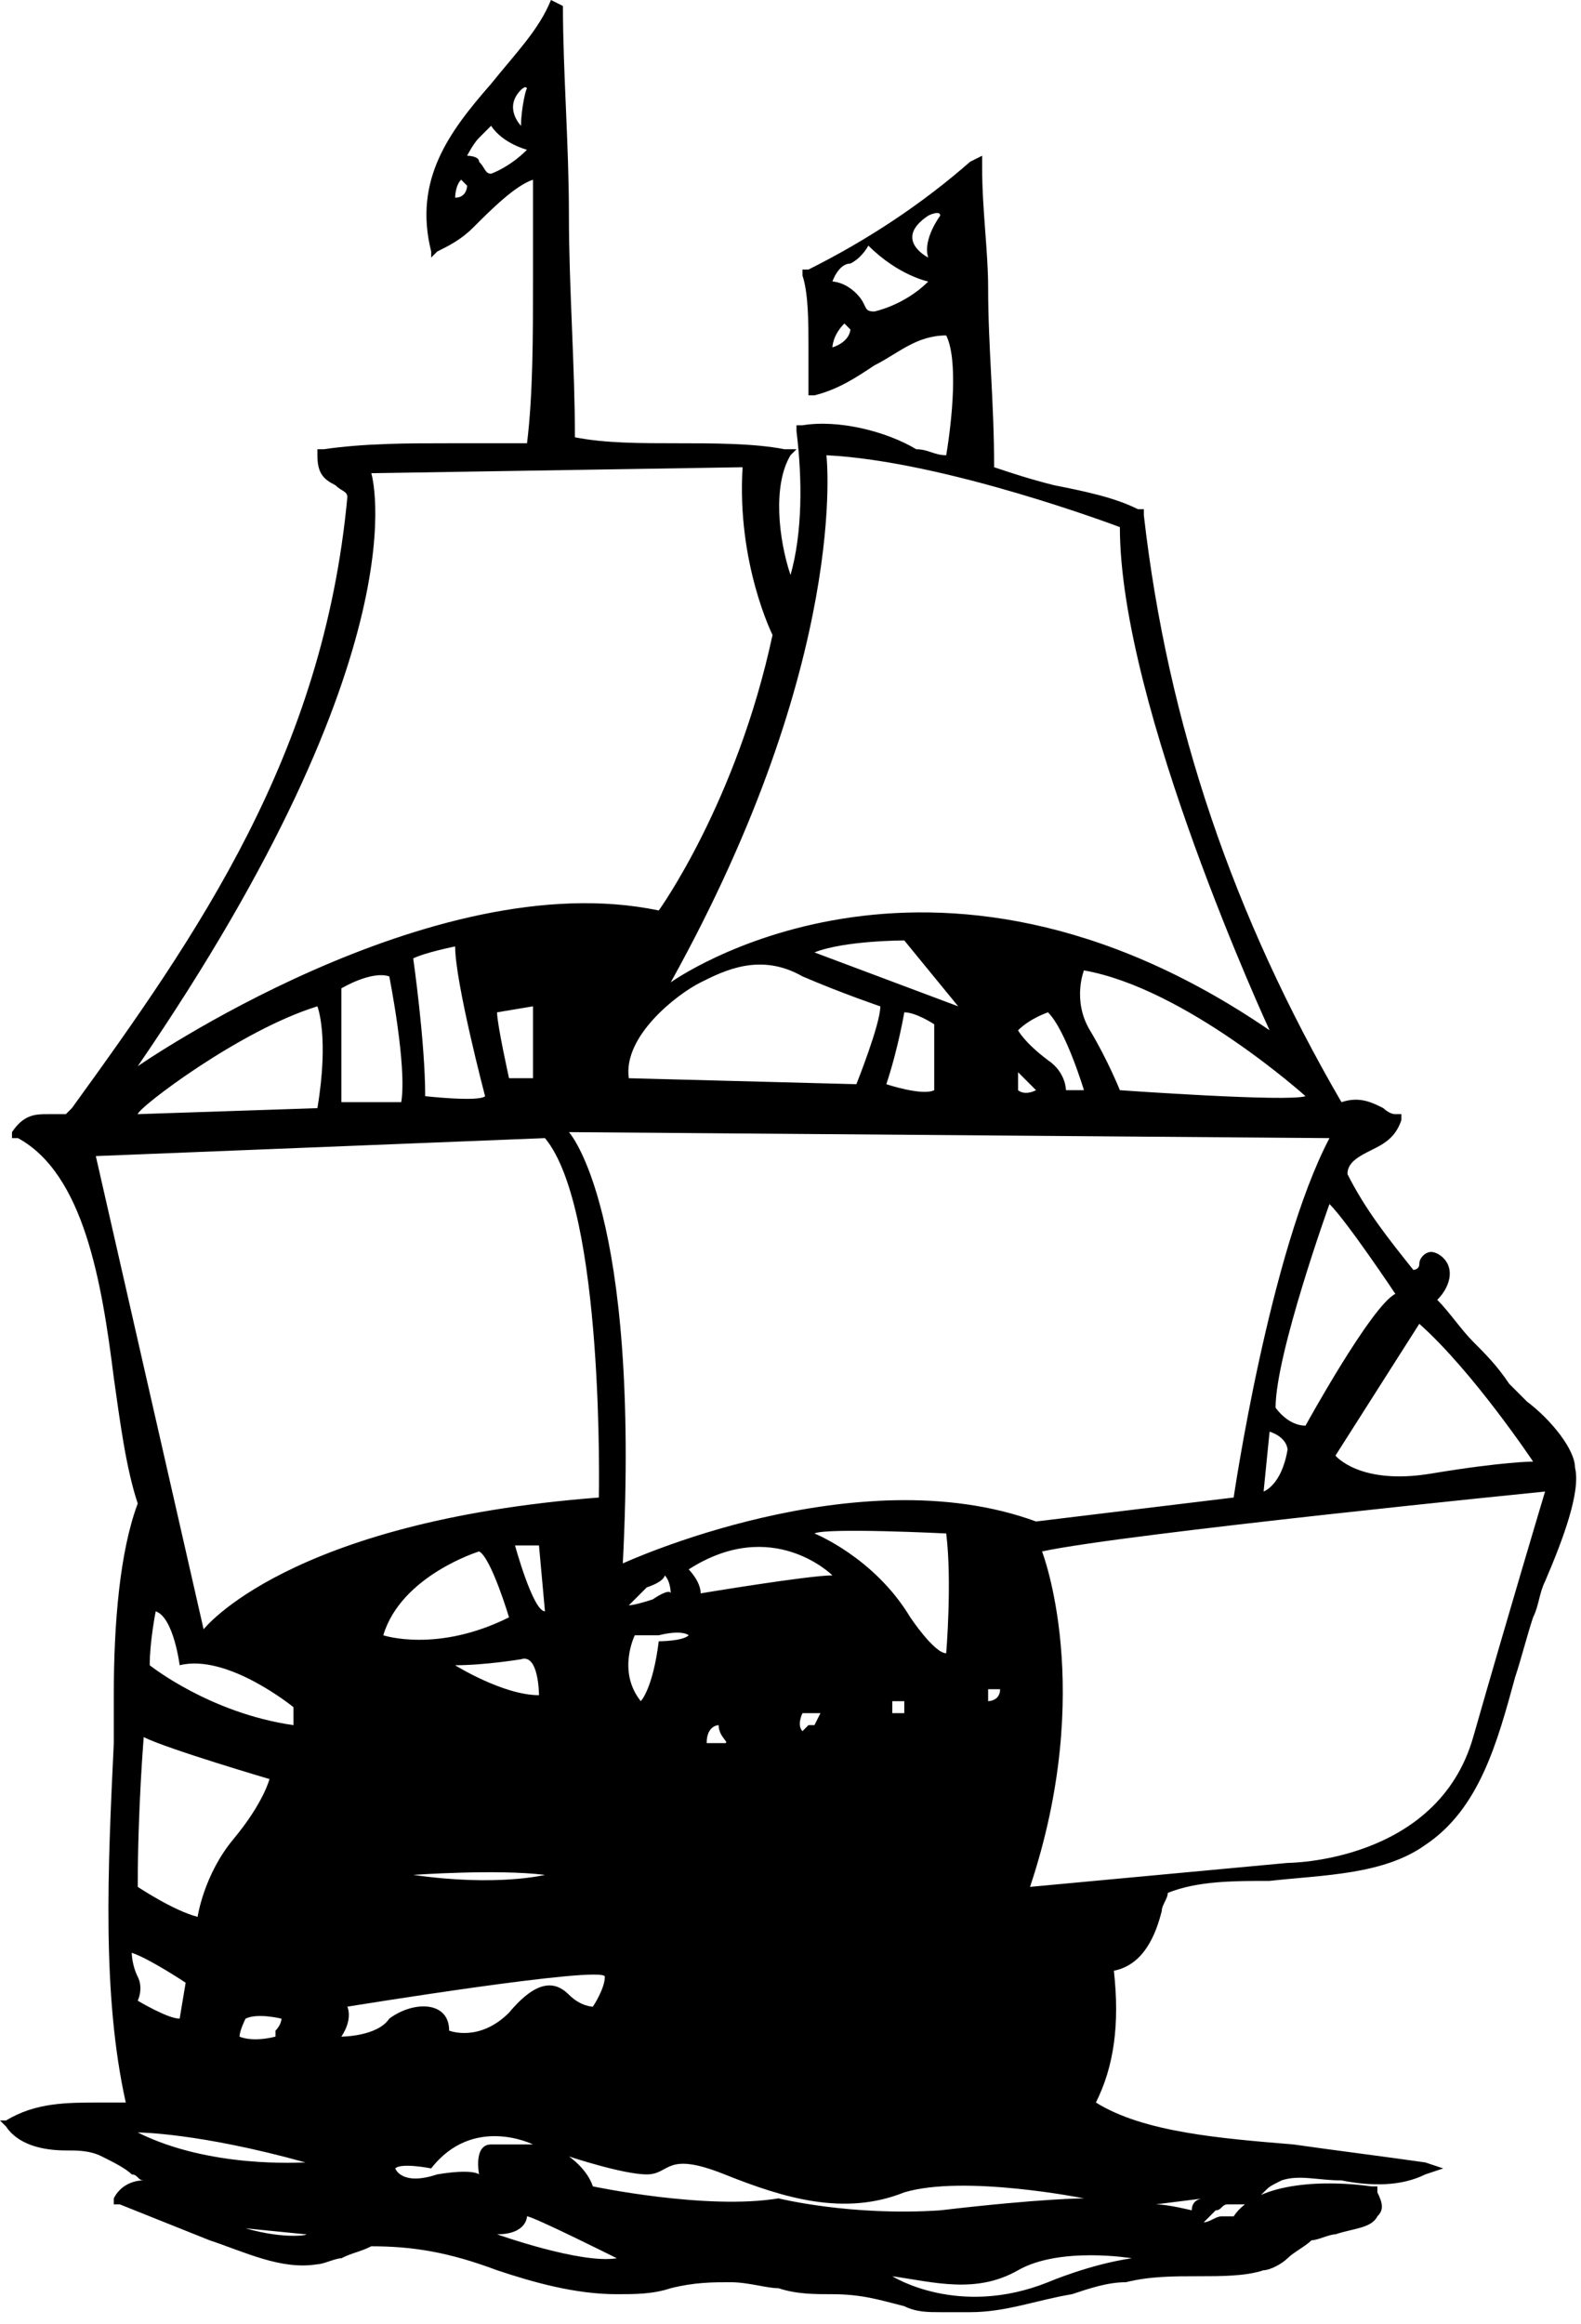 <?xml version="1.0" encoding="utf-8"?>
<!-- Generator: Adobe Illustrator 24.0.1, SVG Export Plug-In . SVG Version: 6.00 Build 0)  -->
<svg version="1.1" id="Layer_1" xmlns="http://www.w3.org/2000/svg" xmlns:xlink="http://www.w3.org/1999/xlink" x="0px" y="0px"
	 viewBox="0 0 26.4 38.8" style="enable-background:new 0 0 26.4 38.8;" xml:space="preserve">
<path d="M25.5,23.4c-0.1-0.1-0.3-0.3-0.3-0.3c-0.2-0.3-0.4-0.5-0.6-0.7c-0.2-0.2-0.4-0.5-0.6-0.7c0.2-0.2,0.3-0.5,0.1-0.7
	c-0.1-0.1-0.2-0.1-0.2-0.1c-0.1,0-0.2,0.1-0.2,0.2c0,0.1-0.1,0.1-0.1,0.1c-0.4-0.5-0.8-1-1.1-1.6c0-0.2,0.2-0.3,0.4-0.4
	c0.2-0.1,0.4-0.2,0.5-0.5l0-0.1l-0.1,0c-0.1,0-0.2-0.1-0.2-0.1c-0.2-0.1-0.4-0.2-0.7-0.1c-1.8-3.1-2.9-6.3-3.3-9.8l0-0.1l-0.1,0
	c-0.4-0.2-0.9-0.3-1.4-0.4c-0.4-0.1-0.7-0.2-1-0.3c0-1.1-0.1-2-0.1-3c0-0.6-0.1-1.3-0.1-2l0-0.2l-0.2,0.1c-0.8,0.7-1.7,1.3-2.7,1.8
	l-0.1,0l0,0.1c0.1,0.3,0.1,0.8,0.1,1.2c0,0.3,0,0.5,0,0.7l0,0.1l0.1,0c0.4-0.1,0.7-0.3,1-0.5c0.4-0.2,0.7-0.5,1.2-0.5
	c0.2,0.4,0.1,1.4,0,2c-0.2,0-0.3-0.1-0.5-0.1C14.8,7.2,14,7,13.4,7.1l-0.1,0l0,0.1c0.1,0.8,0.1,1.7-0.1,2.4c-0.2-0.6-0.3-1.5,0-2
	l0.1-0.1l-0.2,0c-0.5-0.1-1.2-0.1-1.8-0.1c-0.6,0-1.2,0-1.7-0.1c0-1.2-0.1-2.5-0.1-3.7c0-1.2-0.1-2.4-0.1-3.5L9.2,0
	C9,0.5,8.6,0.9,8.2,1.4c-0.7,0.8-1.3,1.6-1,2.8l0,0.1l0.1-0.1C7.5,4.1,7.7,4,7.9,3.8C8.2,3.5,8.6,3.1,8.9,3c0,0.5,0,1.1,0,1.7
	c0,0.9,0,1.9-0.1,2.7c-0.4,0-0.9,0-1.3,0c-0.7,0-1.4,0-2.1,0.1l-0.1,0l0,0.1c0,0.3,0.1,0.4,0.3,0.5c0.1,0.1,0.2,0.1,0.2,0.2
	c-0.4,4.3-2.5,7.3-4.6,10.2l-0.1,0.1c-0.1,0-0.2,0-0.3,0c-0.2,0-0.4,0-0.6,0.3l0,0.1l0.1,0c1.1,0.6,1.4,2.4,1.6,4
	c0.1,0.7,0.2,1.5,0.4,2.1c-0.3,0.8-0.4,2-0.4,3.2c0,0.3,0,0.5,0,0.8c-0.1,2.1-0.2,4.2,0.2,6c-0.1,0-0.3,0-0.4,0
	c-0.6,0-1.1,0-1.6,0.3L0,35.4l0.1,0.1c0.2,0.3,0.6,0.4,1,0.4c0.2,0,0.4,0,0.6,0.1c0.2,0.1,0.4,0.2,0.5,0.3c0.1,0,0.1,0.1,0.2,0.1
	c-0.2,0-0.4,0.1-0.5,0.3l0,0.1l0.1,0C2.5,37,3,37.2,3.5,37.4c0.6,0.2,1.2,0.5,1.8,0.4c0.1,0,0.3-0.1,0.4-0.1
	c0.2-0.1,0.3-0.1,0.5-0.2c0.7,0,1.3,0.1,2.1,0.4c0.6,0.2,1.3,0.4,2,0.4c0.3,0,0.6,0,0.9-0.1c0.4-0.1,0.7-0.1,1-0.1
	c0.3,0,0.6,0.1,0.8,0.1c0.3,0.1,0.6,0.1,0.9,0.1c0.5,0,0.8,0.1,1.2,0.2c0.2,0.1,0.4,0.1,0.6,0.1c0.2,0,0.3,0,0.5,0
	c0.6,0,1.1-0.2,1.7-0.3c0.3-0.1,0.6-0.2,0.9-0.2c0.4-0.1,0.8-0.1,1.2-0.1c0.4,0,0.8,0,1.1-0.1c0.1,0,0.3-0.1,0.4-0.2
	c0.1-0.1,0.3-0.2,0.4-0.3c0.1,0,0.3-0.1,0.4-0.1c0.3-0.1,0.6-0.1,0.7-0.3c0.1-0.1,0.1-0.2,0-0.4l0-0.1l-0.1,0
	c-0.7-0.1-1.9-0.1-2.3,0.5c0,0-0.1,0-0.2,0c-0.1,0-0.2,0.1-0.3,0.1c0.1-0.1,0.1-0.1,0.2-0.2c0.1,0,0.1-0.1,0.2-0.1c0,0,0.1,0,0.2,0
	c0.1,0,0.1,0,0.2,0c0.1-0.1,0.1-0.1,0.2-0.2c0.1-0.1,0.1-0.1,0.3-0.2c0.3-0.1,0.6,0,1,0c0.5,0.1,1,0.1,1.4-0.1l0.3-0.1l-0.3-0.1
	c-0.7-0.1-1.5-0.2-2.2-0.3c-1.2-0.1-2.5-0.2-3.3-0.7c0.3-0.6,0.4-1.3,0.3-2.2c0.5-0.1,0.7-0.6,0.8-1c0-0.1,0.1-0.2,0.1-0.3
	c0.5-0.2,1.1-0.2,1.7-0.2c0.9-0.1,1.9-0.1,2.6-0.6c0.9-0.6,1.2-1.7,1.5-2.8c0.1-0.3,0.2-0.7,0.3-1c0.1-0.2,0.1-0.4,0.2-0.6
	c0.3-0.7,0.6-1.5,0.5-1.9C26.3,24.2,25.9,23.7,25.5,23.4 M13.9,5.8c0,0,0-0.2,0.2-0.4c0,0,0.1,0.1,0.1,0.1
	C14.2,5.5,14.2,5.7,13.9,5.8 M14.6,5.2c-0.2,0-0.1-0.1-0.3-0.3c-0.2-0.2-0.4-0.2-0.4-0.2s0.1-0.3,0.3-0.3c0.2-0.1,0.3-0.3,0.3-0.3
	c0.5,0.5,1,0.6,1,0.6C15.1,5.1,14.6,5.2,14.6,5.2 M15.5,4.3c0,0-0.6-0.3,0-0.7c0,0,0.2-0.1,0.2,0C15.7,3.6,15.4,4,15.5,4.3 M7.6,3.3
	c0,0,0-0.2,0.1-0.3c0,0,0.1,0.1,0.1,0.1C7.8,3.1,7.8,3.3,7.6,3.3 M8.2,2.9C8.1,2.9,8.1,2.8,8,2.7C8,2.6,7.8,2.6,7.8,2.6
	S7.9,2.4,8,2.3c0.1-0.1,0.2-0.2,0.2-0.2c0.2,0.3,0.6,0.4,0.6,0.4C8.5,2.8,8.2,2.9,8.2,2.9 M8.7,2.1c0,0-0.3-0.3,0-0.6
	c0,0,0.1-0.1,0.1,0C8.8,1.4,8.7,1.8,8.7,2.1 M20.1,36.7c0,0-0.2,0-0.2,0.2c0,0-0.4-0.1-0.6-0.1L20.1,36.7z M23.7,22.1
	c0.9,0.8,1.9,2.3,1.9,2.3s-0.5,0-1.7,0.2c-1.2,0.2-1.6-0.3-1.6-0.3L23.7,22.1z M23.3,21.6c-0.4,0.2-1.5,2.2-1.5,2.2
	c-0.3,0-0.5-0.3-0.5-0.3c0-0.9,0.9-3.4,0.9-3.4C22.5,20.4,23.3,21.6,23.3,21.6 M21.5,24.2c-0.1,0.6-0.4,0.7-0.4,0.7l0.1-1
	C21.5,24,21.5,24.2,21.5,24.2 M20.6,25l-3.3,0.4c-3-1.1-6.9,0.7-6.9,0.7c0.3-5.9-0.9-7.2-0.9-7.2l12.7,0.1
	C21.2,20.9,20.6,25,20.6,25 M16.7,28.2c0,0.2-0.2,0.2-0.2,0.2v-0.2L16.7,28.2z M14.9,28.4h0.2c0,0,0,0.2,0,0.2s-0.3,0-0.2,0
	C14.9,28.6,14.9,28.4,14.9,28.4 M13.6,25.6c0.2-0.1,2.2,0,2.2,0c0.1,0.8,0,2,0,2c-0.2,0-0.6-0.6-0.6-0.6
	C14.6,26,13.6,25.6,13.6,25.6 M11.7,26.6c0-0.2-0.2-0.4-0.2-0.4c1.4-0.9,2.4,0.1,2.4,0.1C13.5,26.3,11.7,26.6,11.7,26.6 M13.6,28.8
	c0,0-0.1,0-0.1,0c0,0-0.1,0.1-0.1,0.1c-0.1-0.1,0-0.3,0-0.3c0.1,0,0.3,0,0.3,0L13.6,28.8z M12.1,29.1c-0.1,0-0.3,0-0.3,0
	c0-0.3,0.2-0.3,0.2-0.3C12,29,12.2,29.1,12.1,29.1 M10.6,27.3c0.4,0,0.4,0,0.4,0c0.4-0.1,0.5,0,0.5,0c-0.1,0.1-0.5,0.1-0.5,0.1
	c-0.1,0.8-0.3,1-0.3,1C10.3,27.9,10.6,27.3,10.6,27.3 M10.5,26.8c0,0,0.1-0.1,0.3-0.3c0.3-0.1,0.3-0.2,0.3-0.2
	c0.1,0.1,0.1,0.3,0.1,0.3s0-0.1-0.3,0.1C10.6,26.8,10.5,26.8,10.5,26.8 M15.6,18.2c-0.2,0.1-0.8-0.1-0.8-0.1
	c0.2-0.6,0.3-1.2,0.3-1.2c0.2,0,0.5,0.2,0.5,0.2C15.6,17.5,15.6,18.2,15.6,18.2 M13.6,15.9c0.5-0.2,1.5-0.2,1.5-0.2l0.9,1.1
	L13.6,15.9z M14.7,16.8c0,0.3-0.4,1.3-0.4,1.3l-3.8-0.1c-0.1-0.7,0.8-1.4,1.2-1.6c0.4-0.2,1-0.5,1.7-0.1
	C14.1,16.6,14.7,16.8,14.7,16.8 M17.3,18.2c-0.2,0.1-0.3,0-0.3,0v-0.3C17,17.9,17.3,18.2,17.3,18.2 M17,17.2
	c0.2-0.2,0.5-0.3,0.5-0.3c0.3,0.3,0.6,1.3,0.6,1.3h-0.3c0,0,0-0.3-0.3-0.5C17.1,17.4,17,17.2,17,17.2 M18.7,18.2c0,0-0.2-0.5-0.5-1
	c-0.3-0.5-0.1-1-0.1-1c1.7,0.3,3.7,2.1,3.7,2.1C21.5,18.4,18.7,18.2,18.7,18.2 M13.8,7.6c2,0.1,4.9,1.2,4.9,1.2c0,3,2.5,8.4,2.5,8.4
	c-5.7-3.9-10-0.8-10-0.8C14.2,11,13.8,7.6,13.8,7.6 M6.2,7.9l6.2-0.1c-0.1,1.6,0.5,2.8,0.5,2.8c-0.6,2.8-1.9,4.6-1.9,4.6
	c-3.8-0.8-8.7,2.6-8.7,2.6C7.1,10.8,6.2,7.9,6.2,7.9 M8.9,16.8V18H8.5c0,0-0.2-0.9-0.2-1.1L8.9,16.8z M8.1,18.3c-0.1,0.1-1,0-1,0
	c0-0.9-0.2-2.3-0.2-2.3c0.2-0.1,0.7-0.2,0.7-0.2C7.6,16.4,8.1,18.3,8.1,18.3 M6.7,18.4h-1l0-1.9c0,0,0.5-0.3,0.8-0.2
	C6.5,16.3,6.8,17.8,6.7,18.4 M5.3,16.8c0,0,0.2,0.5,0,1.7l-3,0.1C2.3,18.5,4,17.2,5.3,16.8 M2.4,29c0.4,0.2,2.1,0.7,2.1,0.7
	s-0.1,0.4-0.6,1c-0.5,0.6-0.6,1.3-0.6,1.3c-0.4-0.1-1-0.5-1-0.5C2.3,30.2,2.4,29,2.4,29 M4.6,34C4.2,34.1,4,34,4,34
	c0-0.1,0.1-0.3,0.1-0.3c0.2-0.1,0.6,0,0.6,0s0,0.1-0.1,0.2C4.6,34,4.6,34,4.6,34 M2.5,27.8c0-0.4,0.1-0.9,0.1-0.9
	C2.9,27,3,27.8,3,27.8c0.8-0.2,1.9,0.7,1.9,0.7v0.3C3.5,28.6,2.5,27.8,2.5,27.8 M2.2,32.6c0.3,0.1,0.9,0.5,0.9,0.5L3,33.7
	c-0.2,0-0.7-0.3-0.7-0.3s0.1-0.2,0-0.4C2.2,32.8,2.2,32.6,2.2,32.6 M2.3,35.6c0,0,1,0,2.8,0.5C5,36.1,3.5,36.2,2.3,35.6 M4.1,37.2
	l1,0.1C5.2,37.3,4.8,37.4,4.1,37.2 M3.4,27.2l-1.8-7.9L9.1,19c1,1.2,0.9,6,0.9,6C4.8,25.4,3.4,27.2,3.4,27.2 M6.4,27.3
	c0.3-1,1.6-1.4,1.6-1.4c0.2,0.1,0.5,1.1,0.5,1.1C7.3,27.6,6.4,27.3,6.4,27.3 M8.7,27.7C9,27.6,9,28.3,9,28.3c-0.6,0-1.4-0.5-1.4-0.5
	C8.1,27.8,8.7,27.7,8.7,27.7 M9.1,31.3c0,0-0.8,0.2-2.2,0C6.9,31.3,8.3,31.2,9.1,31.3 M8.6,25.8H9l0.1,1.1
	C8.9,26.9,8.6,25.8,8.6,25.8 M5.7,34c0.2-0.3,0.1-0.5,0.1-0.5s4.3-0.7,4.3-0.5c0,0.2-0.2,0.5-0.2,0.5s-0.2,0-0.4-0.2
	c-0.2-0.2-0.5-0.3-1,0.3c-0.5,0.5-1,0.3-1,0.3c0-0.5-0.6-0.5-1-0.2C6.3,34,5.7,34,5.7,34 M8,36.3c0,0-0.1-0.1-0.7,0
	c-0.6,0.2-0.7-0.1-0.7-0.1c0.1-0.1,0.6,0,0.6,0c0.7-0.9,1.7-0.4,1.7-0.4c-0.1,0-0.7,0-0.7,0C7.9,35.8,8,36.3,8,36.3 M8.3,37.3
	c0.5,0,0.5-0.3,0.5-0.3c0.1,0,1.5,0.7,1.5,0.7C9.7,37.8,8.3,37.3,8.3,37.3 M13,36.7c-1.2,0.2-3.1-0.2-3.1-0.2
	C9.8,36.2,9.5,36,9.5,36s0.9,0.3,1.3,0.3c0.4,0,0.3-0.4,1.3,0c1,0.4,2,0.7,3,0.3c1-0.3,3,0.1,3,0.1s-0.7,0-2.4,0.2
	C14.2,37,13,36.7,13,36.7 M18.9,37.7c-0.7,0.1-1.4,0.4-1.4,0.4C16,38.7,14.9,38,14.9,38c0.7,0.1,1.4,0.3,2.1-0.1
	C17.7,37.5,18.9,37.7,18.9,37.7 M24.6,29c-0.6,2.1-3.1,2.1-3.1,2.1l-4.3,0.4c1.1-3.3,0.2-5.6,0.2-5.6c1.4-0.3,8.4-1,8.4-1
	S25.2,26.9,24.6,29"/>
</svg>
